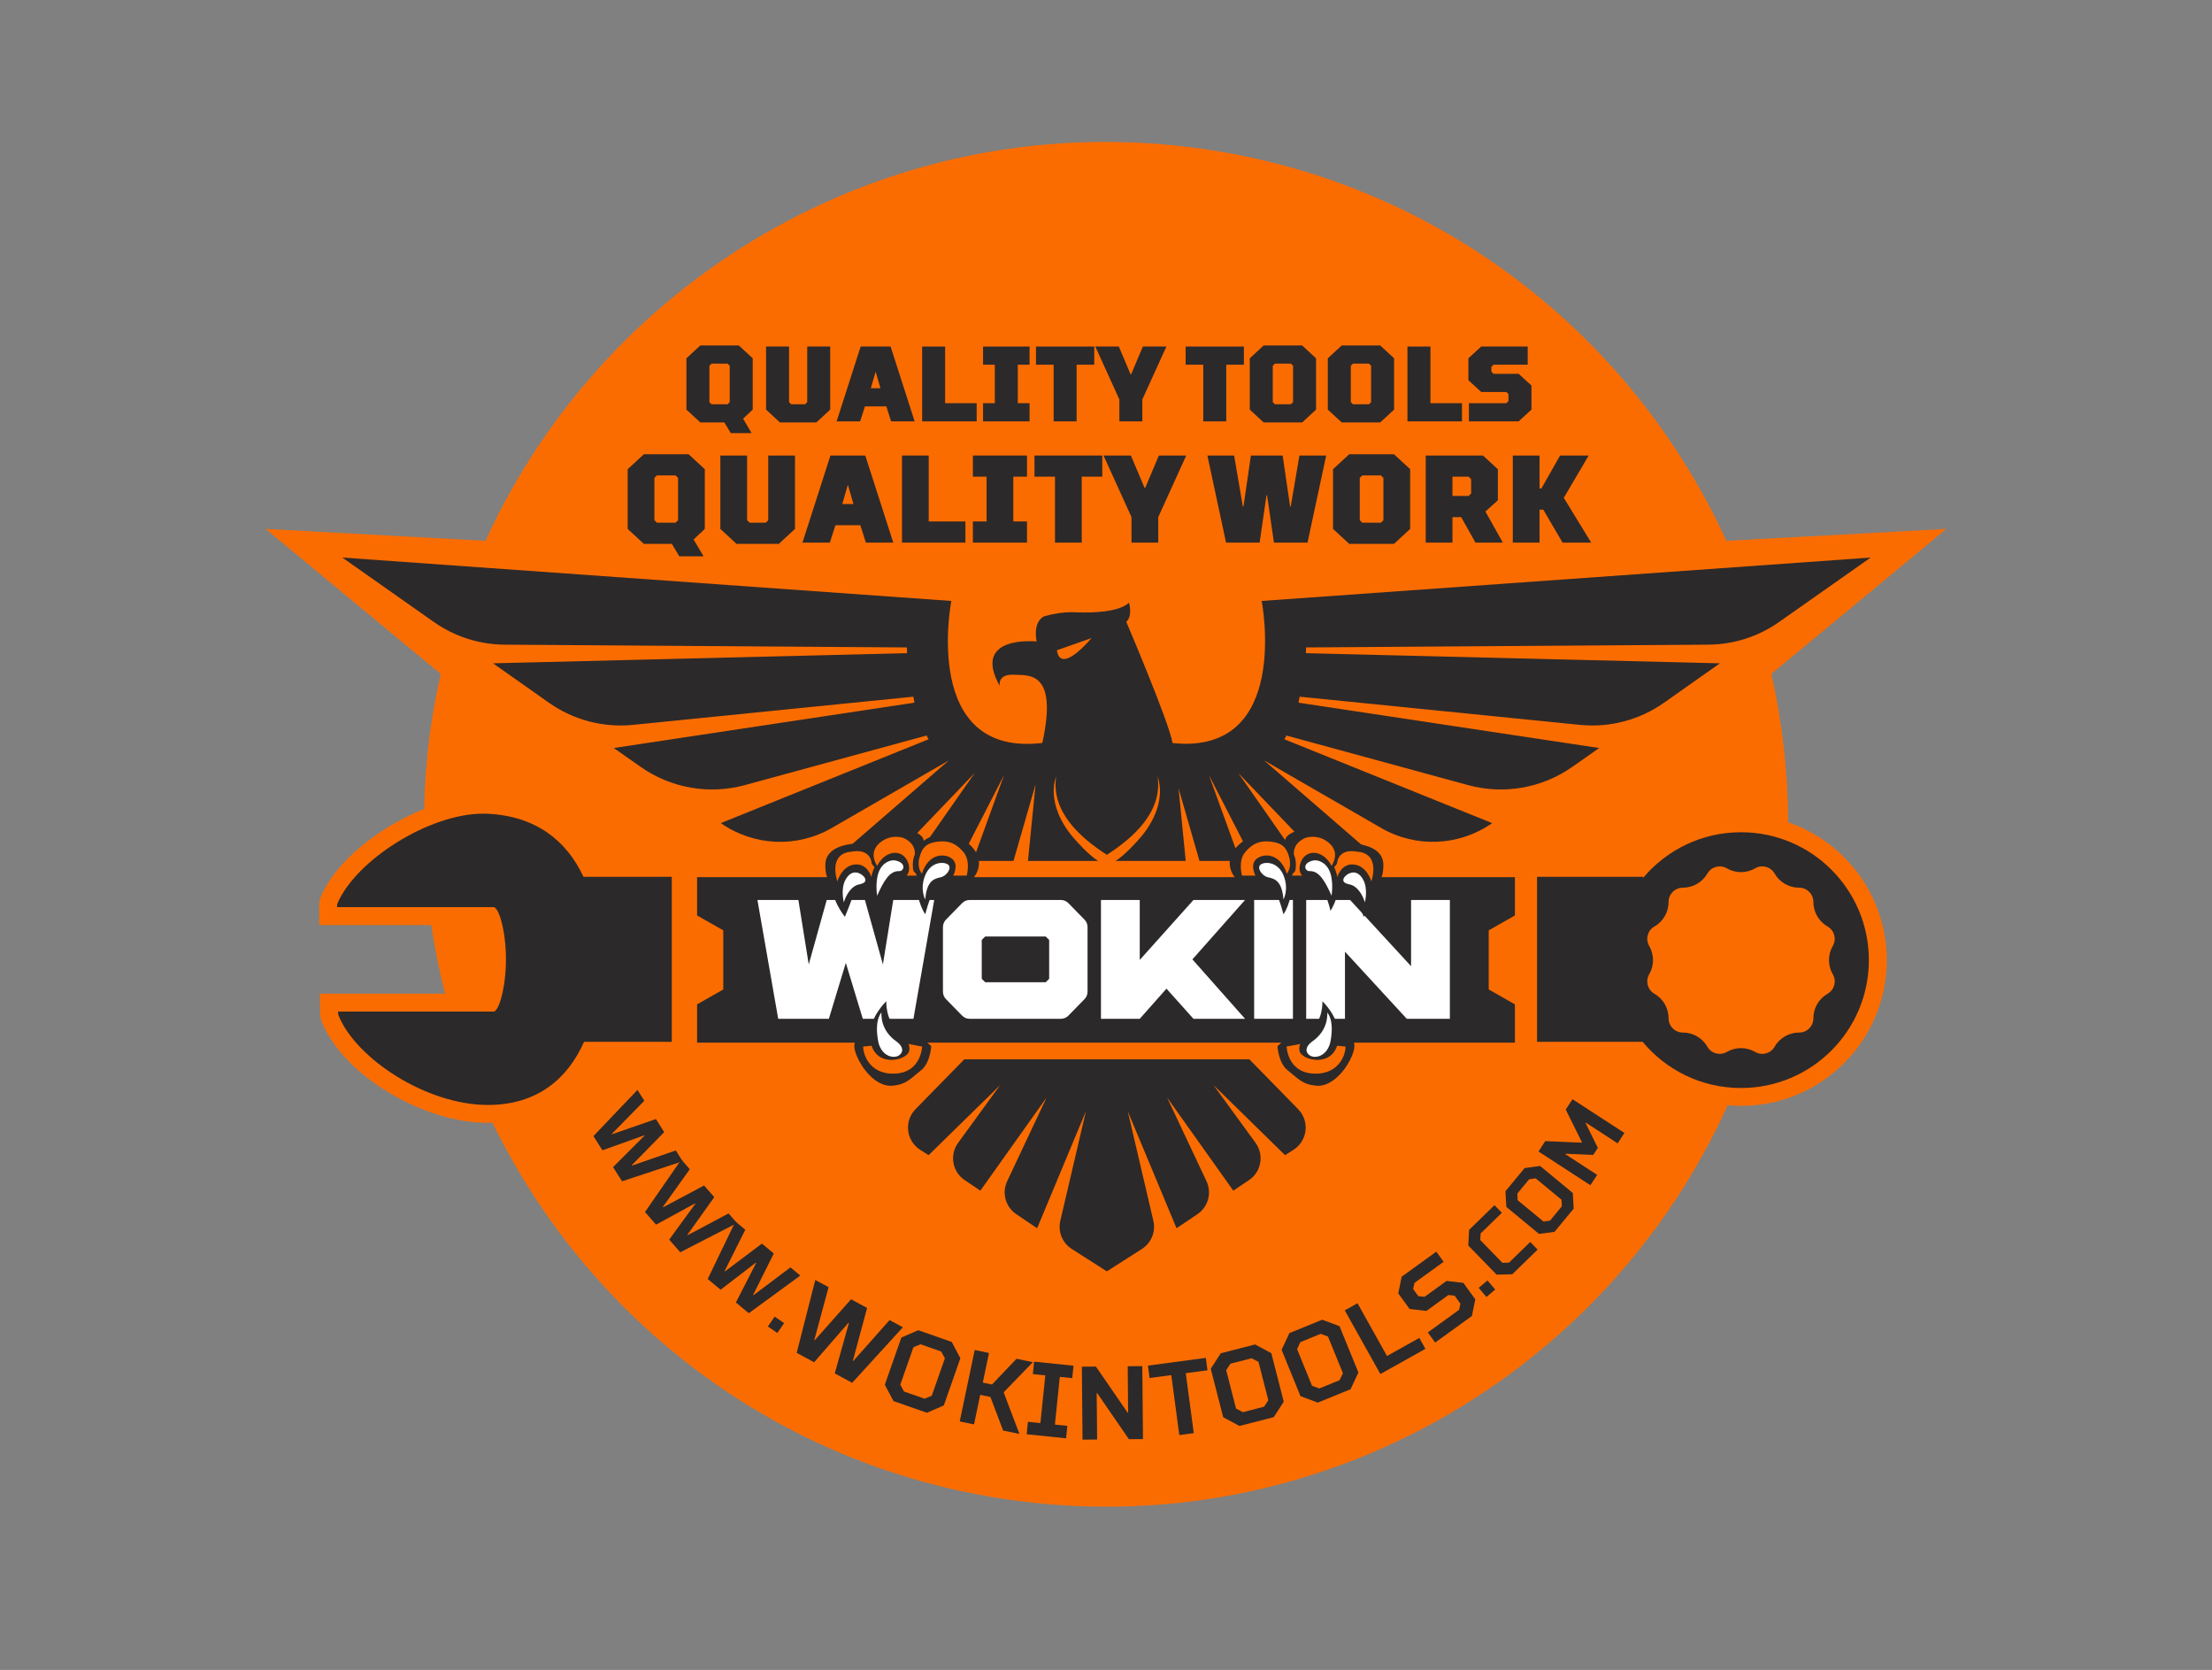 <svg xmlns="http://www.w3.org/2000/svg" xmlns:xlink="http://www.w3.org/1999/xlink" xmlns:inkscape="http://www.inkscape.org/namespaces/inkscape" version="1.1" width="1894.39" height="1429.83" viewBox="0 0 1894.39 1429.83">
<rect x="0" y="0" width="1894.39" height="1429.83" fill="#808080" stroke="none"/>
<defs>
<clipPath id="clip_0">
<path transform="matrix(1,0,0,-1,0,1429.83)" d="M0 1429.832H1894.39V0H0Z"/>
</clipPath>
</defs>
<g inkscape:groupmode="layer" inkscape:label="&#x56FE;&#x5C42; 1">
<g clip-path="url(#clip_0)">
<path transform="matrix(1,0,0,-1,1531.357,704.056)" d="M0 0C-.119 43.396-5.014 85.965-14.324 127.102L135.549 251.2-52.856 240.967C-132.745 415.409-296.685 547.032-500.701 576.481-763.558 614.421-1010.627 470.971-1115.562 240.973L-1303.872 251.2-1153.856 126.982C-1157.202 112.107-1160.168 97.065-1162.383 81.719-1165.79 58.117-1167.562 34.668-1168.114 11.411-1206.588-4.007-1243.43-33.212-1256.323-63.146-1257.683-66.298-1258.156-68.818-1258.003-72.124-1257.998-72.255-1257.989-72.419-1257.989-72.647V-87.984H-1242.653-1162.011C-1159.051-107.859-1155.125-127.466-1150.183-146.728H-1241.833-1257.35L-1257.167-162.244C-1257.123-166.038-1256.856-168.219-1255.319-171.9L-1255.258-172.048C-1236.696-216.694-1169.153-257.365-1113.555-257.365-1112.206-257.365-1110.935-257.211-1109.605-257.17-1027.688-425.293-866.676-551.231-667.624-579.963-403.941-618.023-156.155-473.542-51.79-242.279-48.014-242.624-44.207-242.858-40.344-242.858 28.492-242.858 84.494-186.856 84.494-118.021 84.494-63.315 49.071-16.827 0 0" fill="#fb6c00"/>
<path transform="matrix(1,0,0,-1,1069.991,907.009)" d="M0 0H-244.154L-285.952-42.736C-295.938-52.946-294.012-69.755-281.975-77.441L-274.722-82.072-213.456-22.08-249.448-71.528C-256.962-81.853-254.392-96.352-243.787-103.464L-230.385-112.451-173.664-32.678-207.422-104.347C-212.155-114.393-208.853-126.389-199.644-132.597L-181.784-144.638-139.967-44.392-161.928-138.269C-164.103-147.567-160.174-157.225-152.125-162.364L-122.078-181.549-92.029-162.364C-83.982-157.225-80.052-147.567-82.228-138.269L-104.188-44.392-62.371-144.638-44.511-132.597C-35.304-126.389-32.001-114.393-36.732-104.347L-70.492-32.678-13.771-112.451-.368-103.464C10.237-96.352 12.808-81.853 5.293-71.528L-30.699-22.08 30.565-82.072 37.818-77.441C49.857-69.755 51.784-52.946 41.798-42.736Z" fill="#2c292a"/>
<path transform="matrix(1,0,0,-1,911.201,564.274)" d="M0 0C-2.97 0-5.264 2.039-6.086 7.495L23.569 17.936C23.569 17.936 8.809 0 0 0M551.871 12.297C573.556 12.446 594.676 19.21 612.411 31.687L690.896 86.9 169.318 49.727C169.318 49.727 195.124-82.6 93.025-71.949 89.879-53.723 53.356 31.87 53.356 31.87 59.06 36.798 55.714 48.201 55.714 48.201 46.521 39.951 24.431 39.612 12.127 39.934 10.479 40.062 8.797 40.11 7.083 40.116 6.958 40.128 6.868 40.136 6.868 40.136V40.116C-.439 40.128-8.336 39.042-16.882 36.598-16.882 36.598-26.707 33.131-23.431 15.016-23.431 15.016-79.641 20.973-55.015-23.051-55.015-23.051-57.302-12.534-42.547-13.459-30.878-14.201-4.779-9.361-18.531-71.827L-18.535-71.854C-122.688-84.214-96.493 49.727-96.493 49.727L-618.072 86.9-539.587 31.687C-521.852 19.21-500.73 12.446-479.047 12.297L-134.496 9.921-134.413 5.02-488.943-3.669-441.033-37.448C-420.086-52.217-394.515-58.937-369.013-56.373L-128.994-32.239-128.047-37.366-385.547-76.189-362.452-92.388C-336.519-110.577-303.834-116.277-273.276-107.943L-117.675-65.5C-116.493-68.077-115.88-68.689-115.88-68.689L-293.871-140.49C-265.713-160.238-228.66-161.874-198.874-144.681L-98.988-87.028C-98.949-87.081-98.964-87.062-98.926-87.115L-197.967-172.864H-148.56L-76.445-97.587-129.025-172.864H-89.105L-51.281-99.285-77.971-172.864H-43.229L-24.331-107.371-30.84-172.864H29.21C21.081-167.67 11.455-156.916 7.661-152.484-4.195-138.636-13.074-118.544-6.665-100.257-11.292-130.611 13.918-152.982 36.728-167.608 59.516-153.008 84.766-130.541 80.12-100.257 80.281-100.712 80.372-101.045 80.42-101.271 86.151-119.292 77.423-138.878 65.788-152.479 61.997-156.91 52.368-167.668 44.24-172.864H104.266L98.129-110.697 116.054-172.864H150.797L124.106-99.285 161.931-172.864H201.85L149.271-97.587 221.385-172.864H270.792L171.751-87.115C171.788-87.062 171.775-87.081 171.812-87.028L271.698-144.681C301.485-161.874 338.538-160.238 366.695-140.49L188.704-68.689C188.704-68.689 189.318-68.077 190.5-65.5L346.101-107.943C376.66-116.277 409.344-110.577 435.277-92.388L458.373-76.189 200.872-37.366 201.818-32.239 441.838-56.373C467.34-58.937 492.91-52.217 513.858-37.448L561.767-3.669 207.238 5.02 207.32 9.921Z" fill="#2c292a"/>
<path transform="matrix(1,0,0,-1,541.048,997.679)" d="M0 0 .204-.322 37.695 12.653 43.57 3.376-8.313-13.774-16.009-1.617 10.892 25.265 10.691 25.587-25.12 12.78-32.815 24.94 4.89 64.489 10.765 55.206-17.013 26.877-16.809 26.555 20.687 39.533 27.775 28.332Z" fill="#2c292a"/>
<path transform="matrix(1,0,0,-1,588.665,1057.308)" d="M0 0 .251-.286 35.288 18.347 42.526 10.088-6.079-14.899-15.565-4.079 6.847 26.652 6.599 26.939-26.798 8.733-36.284 19.557-5.159 64.479 2.079 56.218-20.975 23.918-20.722 23.633 14.315 42.268 23.054 32.297Z" fill="#2c292a"/>
<path transform="matrix(1,0,0,-1,644.963,1108.759)" d="M0 0 .291-.24 31.997 23.612 40.429 16.583-3.685-15.657-14.738-6.445 2.618 27.393 2.325 27.636-27.828 4.462-38.881 13.672-15.126 62.879-6.691 55.85-24.434 20.363-24.146 20.12 7.558 43.975 17.742 35.489Z" fill="#2c292a"/>
<path transform="matrix(1,0,0,-1,657.62,1135.746)" d="M0 0 5.786 8.427 13.901 2.855 8.118-5.574Z" fill="#2c292a"/>
<path transform="matrix(1,0,0,-1,730.413,1165.043)" d="M0 0 .394-.211 31.442 34.763 42.83 28.615-.594-18.951-15.52-10.895-3.381 32.261-3.778 32.472-33.193-1.357-48.116 6.702-32.187 69.107-20.796 62.96-32.993 17.811-32.599 17.597-1.551 52.57 12.197 45.152Z" fill="#2c292a"/>
<path transform="matrix(1,0,0,-1,782.251,1153.57)" d="M0 0-11.225-32.004-8.07-37.842 9.616-44.045 15.729-41.459 26.954-9.451 23.799-3.616 6.11 2.589ZM32.818 4.573 40.223-9.375 26.045-49.807 11.547-56.07-17.092-46.031-24.494-32.081-10.316 8.349 4.179 14.617Z" fill="#2c292a"/>
<path transform="matrix(1,0,0,-1,834.171,1219.615)" d="M0 0-12.231 2.563 .586 63.724 12.818 61.161 7.508 35.821 15.373 34.176 36.408 56.216 50.389 53.288 25.379 27.519 38.881-8.15 24.904-5.221 14.049 23.506 5.31 25.339Z" fill="#2c292a"/>
<path transform="matrix(1,0,0,-1,879.258,1228.037)" d="M0 0 1.096 10.656 11.753 9.563 15.948 50.414 5.289 51.508 6.385 62.165 40.13 58.699 39.037 48.042 28.38 49.136 24.185 8.284 34.839 7.19 33.746-3.466Z" fill="#2c292a"/>
<path transform="matrix(1,0,0,-1,965.785,1169.812)" d="M0 0 12.495 .119 13.076-62.357 1.027-62.469-26.116-23.004-26.563-23.007-26.193-62.722-38.686-62.841-39.272-.367-27.221-.256-.077-39.721 .369-39.716Z" fill="#2c292a"/>
<path transform="matrix(1,0,0,-1,1009.976,1228.737)" d="M0 0-6.86 51.326-25.445 48.843-26.866 59.462 22.689 66.088 24.111 55.468 5.529 52.985 12.387 1.656Z" fill="#2c292a"/>
<path transform="matrix(1,0,0,-1,1050.125,1173.166)" d="M0 0 8.427-32.85 14.289-35.957 32.445-31.297 36.094-25.754 27.666 7.093 21.805 10.199 3.647 5.545ZM24.763 22.019 38.661 14.524 49.305-26.978 40.725-40.233 11.33-47.771-2.568-40.278-13.212 1.223-4.634 14.479Z" fill="#2c292a"/>
<path transform="matrix(1,0,0,-1,1110.837,1155.131)" d="M0 0 12.805-31.418 19.036-33.698 36.402-26.621 39.261-20.635 26.454 10.783 20.225 13.063 2.858 5.986ZM21.554 25.176 36.345 19.636 52.52-20.048 45.818-34.354 17.707-45.811 2.914-40.271-13.262-.584-6.557 13.718Z" fill="#2c292a"/>
<path transform="matrix(1,0,0,-1,1162.58,1115.849)" d="M0 0 25.266-45.185 52.925-29.72 58.152-39.065 19.589-60.633-10.907-6.1Z" fill="#2c292a"/>
<path transform="matrix(1,0,0,-1,1207.175,1120.757)" d="M0 0-9.682 13.378-6.757 27.613 22.901 49.067 29.178 40.387 4.225 22.336 3.06 17.087 7.506 10.939 12.857 10.397 31.661 24.003 46.099 22.328 56.301 8.221 53.379-6.018 21.911-28.773 15.634-20.096 42.397-.734 43.557 4.512 38.588 11.386 33.238 11.925 14.432-1.681Z" fill="#2c292a"/>
<path transform="matrix(1,0,0,-1,1273.004,1110.51)" d="M0 0-6.614 7.796 .888 14.165 7.506 6.374Z" fill="#2c292a"/>
<path transform="matrix(1,0,0,-1,1316.859,1069.92)" d="M0 0-21.728-21.12-35.124-21.469-59.418 3.517-58.691 16.902-36.966 38.02-30.628 31.506-48.824 13.813-49.17 8.195-30.16-11.359-24.531-11.172-6.337 6.518Z" fill="#2c292a"/>
<path transform="matrix(1,0,0,-1,1299.701,1027.589)" d="M0 0 22.181-18.336 27.752-17.535 37.886-5.283 37.618 .338 15.438 18.677 9.87 17.879-.261 5.622ZM6.002 27.464 19.279 29.26 47.293 6.098 48.024-7.28 31.616-27.122 18.342-28.922-9.671-5.759-10.405 7.619Z" fill="#2c292a"/>
<path transform="matrix(1,0,0,-1,1364.482,988.858)" d="M0 0-23.757 .988-23.96 .671 3.345-17.084-2.436-25.976-46.888 2.93-41.11 11.821-9.891 10.496-9.687 10.815-23.556 38.813-17.775 47.702 26.68 18.796 20.899 9.904-6.411 27.661-6.617 27.345 3.924 6.031Z" fill="#2c292a"/>
<path transform="matrix(1,0,0,-1,1565.184,850.844)" d="M0 0C-7.54-4.333-12.192-12.38-12.174-21.084V-21.159C-12.192-27.837-17.632-33.258-24.31-33.239-33.032-33.22-41.079-37.872-45.412-45.413-45.412-45.432-45.431-45.45-45.431-45.469-48.789-51.246-56.217-53.216-61.994-49.858-65.689-47.72-69.892-46.576-74.168-46.576-78.445-46.576-82.646-47.72-86.342-49.858-86.36-49.877-86.379-49.877-86.398-49.896-92.213-53.216-99.622-51.209-102.942-45.413-107.275-37.872-115.323-33.22-124.026-33.239H-124.102C-130.779-33.22-136.2-27.78-136.182-21.084-136.163-12.38-140.796-4.333-148.355 0-148.374 0-148.393 .019-148.411 .019-154.189 3.396-156.158 10.805-152.801 16.601-150.644 20.296-149.519 24.498-149.519 28.774-149.519 33.051-150.644 37.234-152.801 40.948-152.819 40.967-152.819 40.985-152.839 40.985-156.158 46.801-154.151 54.21-148.355 57.53-140.796 61.863-136.163 69.91-136.182 78.614V78.689C-136.163 85.386-130.723 90.788-124.026 90.77-115.323 90.75-107.275 95.402-102.942 102.943-102.942 102.962-102.924 102.98-102.905 102.999-99.548 108.795-92.138 110.746-86.342 107.389-82.646 105.25-78.445 104.105-74.168 104.105-69.892 104.105-65.689 105.25-61.994 107.389-61.976 107.407-61.957 107.407-61.938 107.426-56.142 110.746-48.732 108.758-45.412 102.943-41.079 95.402-33.032 90.75-24.31 90.77H-24.254C-17.557 90.75-12.154 85.311-12.174 78.614-12.192 69.91-7.54 61.863 0 57.53 .02 57.53 .038 57.512 .057 57.512 5.853 54.135 7.822 46.726 4.446 40.948 2.308 37.234 1.183 33.051 1.183 28.774 1.183 24.498 2.308 20.296 4.446 16.601 4.465 16.582 4.465 16.563 4.483 16.544 7.822 10.729 5.815 3.32 0 0M-74.171 138.27C-107.799 138.27-137.872 123.097-157.959 99.239V100.115H-248.833V-41.168H-158.424C-138.338-65.339-108.055-80.734-74.171-80.734-13.694-80.734 35.33-31.708 35.33 28.767 35.33 89.243-13.694 138.27-74.171 138.27" fill="#2c292a"/>
<path transform="matrix(1,0,0,-1,417.801,696.751)" d="M0 0C-1.281 .065-2.579 .096-3.885 .096-50.484 .096-112.897-39.868-128.682-76.515-129.353-78.072-129.098-77.905-129.098-79.952H4.951C9.28-79.952 15.495-99.969 15.495-124.66 15.495-149.352 9.28-169.369 4.951-169.369H-128.278C-128.249-171.856-128.185-171.919-127.545-173.454-112.476-209.704-52.69-249.333 0-249.333 42.507-249.333 68.434-226.695 82.393-195.26H157.533V-53.977H81.898C67.823-23.796 41.999-2.096 0 0" fill="#2c292a"/>
<path transform="matrix(1,0,0,-1,1274.963,847.206)" d="M0 0V25.315 50.631L22.431 63.378V96.177H-677.967V63.378L-655.537 50.631V25.315 0L-677.967-12.747V-45.546H22.431V-12.747Z" fill="#2c292a"/>
<path transform="matrix(1,0,0,-1,898.526,838.078)" d="M0 0C-1.147-1.147-1.791-1.791-2.938-2.938H-54.807C-55.954-1.791-56.598-1.147-57.745 0V33.27C-56.598 34.417-55.954 35.061-54.807 36.207H-2.938C-1.791 35.061-1.147 34.417 0 33.27ZM16.475 64.783C14.771 66.525 12.438 67.508 10 67.508H-68.094C-70.531 67.508-72.865 66.525-74.569 64.783L-88.387 50.65C-90.042 48.959-90.968 46.687-90.968 44.319V-11.05C-90.968-13.417-90.042-15.689-88.387-17.382L-74.569-31.514C-72.865-33.256-70.531-34.238-68.094-34.238H10C12.438-34.238 14.771-33.256 16.475-31.514L30.293-17.382C31.948-15.689 32.875-13.417 32.875-11.05V44.319C32.875 46.687 31.948 48.959 30.293 50.65Z" fill="#ffffff"/>
<path transform="matrix(1,0,0,-1,0,1429.83)" d="M1074.068 557.513H1107.291V659.261H1074.068Z" fill="#ffffff"/>
<path transform="matrix(1,0,0,-1,1066.297,770.569)" d="M0 0H-44.202L-90.199-51.351V0H-123.422V-101.748H-90.199V-101.746L-90.197-101.748-67.318-75.94-44.201-101.748H0L-45.1-50.874Z" fill="#ffffff"/>
<path transform="matrix(1,0,0,-1,1208.466,827.277)" d="M0 0-52.23 56.708H-89.832V-45.04H-56.609V12.423L-3.684-45.04H0 33.224V56.708H0Z" fill="#ffffff"/>
<path transform="matrix(1,0,0,-1,756.134,825.792)" d="M0 0-15.408 55.223H-48.109L-63.517 0-72.38 55.223H-107.462L-89.667-46.525H-79.016-54.585-46.289L-31.758 1.35-17.229-46.525H-8.931 15.498 26.15L43.945 55.223H8.863Z" fill="#ffffff"/>
<path transform="matrix(1,0,0,-1,607.548,313.184)" d="M0 0V-31.127L1.831-32.958H15.565L17.396-31.127V0L15.565 1.831H1.831ZM25.179 17.396 37.08 6.409V-37.536L28.84-45.319 36.163-57.677H18.31L12.818-48.523H-7.782L-19.683-37.536V6.409L-7.782 17.396Z" fill="#2c292a"/>
<path transform="matrix(1,0,0,-1,691.318,296.705)" d="M0 0H19.683V-54.015L7.78-65.002H-23.348L-35.249-54.015V0H-15.565V-47.606L-13.734-49.437H-1.833L0-47.606Z" fill="#2c292a"/>
<path transform="matrix(1,0,0,-1,745.788,332.411)" d="M0 0H8.239L4.121 14.191ZM-5.035-15.562-9.156-28.38H-29.297L-8.697 35.706H16.936L37.536-28.38H17.396L13.274-15.562Z" fill="#2c292a"/>
<path transform="matrix(1,0,0,-1,809.416,296.705)" d="M0 0V-48.521H27.009V-64.085H-19.684V0Z" fill="#2c292a"/>
<path transform="matrix(1,0,0,-1,841.912,360.791)" d="M0 0V15.565H10.07V48.523H0V64.085H39.827V48.523H29.756V15.565H39.827V0Z" fill="#2c292a"/>
<path transform="matrix(1,0,0,-1,902.336,360.791)" d="M0 0V48.523H-15.105V64.085H34.792V48.523H19.684V0Z" fill="#2c292a"/>
<path transform="matrix(1,0,0,-1,958.639,360.791)" d="M0 0V18.77L-20.6 64.085H-.457L9.613 40.284H10.07L20.141 64.085H40.284L19.684 18.77V0Z" fill="#2c292a"/>
<path transform="matrix(1,0,0,-1,1030.502,360.791)" d="M0 0V48.523H-15.105V64.085H34.791V48.523H19.684V0Z" fill="#2c292a"/>
<path transform="matrix(1,0,0,-1,1090.012,313.184)" d="M0 0V-31.127L1.831-32.958H15.565L17.396-31.127V0L15.565 1.831H1.831ZM25.179 17.396 37.079 6.409V-37.536L25.179-48.523H-7.782L-19.684-37.536V6.409L-7.782 17.396Z" fill="#2c292a"/>
<path transform="matrix(1,0,0,-1,1156.843,313.184)" d="M0 0V-31.127L1.83-32.958H15.564L17.396-31.127V0L15.564 1.831H1.83ZM25.178 17.396 37.079 6.409V-37.536L25.178-48.523H-7.783L-19.684-37.536V6.409L-7.783 17.396Z" fill="#2c292a"/>
<path transform="matrix(1,0,0,-1,1225.047,296.705)" d="M0 0V-48.521H27.009V-64.085H-19.684V0Z" fill="#2c292a"/>
<path transform="matrix(1,0,0,-1,1257.545,325.542)" d="M0 0V18.767L10.987 28.837H50.811V13.275H21.515L19.684 11.444V7.323L21.515 5.492H43.031L54.016-4.578V-25.178L43.031-35.249H.46V-19.684H32.501L34.332-17.853V-11.904L32.501-10.073H10.987Z" fill="#2c292a"/>
<path transform="matrix(1,0,0,-1,560.455,409.195)" d="M0 0V-36.223L2.129-38.355H18.109L20.241-36.223V0L18.109 2.129H2.129ZM29.297 20.241 43.145 7.458V-43.681L33.558-52.737 42.08-67.118H21.306L14.915-56.464H-9.056L-22.906-43.681V7.458L-9.056 20.241Z" fill="#2c292a"/>
<path transform="matrix(1,0,0,-1,657.937,390.019)" d="M0 0H22.906V-62.857L9.056-75.641H-27.165L-41.016-62.857V0H-18.109V-55.399L-15.98-57.531H-2.129L0-55.399Z" fill="#2c292a"/>
<path transform="matrix(1,0,0,-1,721.33,431.568)" d="M0 0H9.59L4.795 16.513ZM-5.859-18.112-10.654-33.027H-34.091L-10.12 41.549H19.71L43.681-33.027H20.241L15.449-18.112Z" fill="#2c292a"/>
<path transform="matrix(1,0,0,-1,795.375,390.019)" d="M0 0V-56.464H31.426V-74.576H-22.906V0Z" fill="#2c292a"/>
<path transform="matrix(1,0,0,-1,833.197,464.595)" d="M0 0V18.111H11.719V56.464H0V74.576H46.344V56.464H34.625V18.111H46.344V0Z" fill="#2c292a"/>
<path transform="matrix(1,0,0,-1,903.514,464.595)" d="M0 0V56.464H-17.578V74.576H40.482V56.464H22.904V0Z" fill="#2c292a"/>
<path transform="matrix(1,0,0,-1,969.037,464.595)" d="M0 0V21.839L-23.971 74.576H-.534L11.185 46.875H11.719L23.437 74.576H46.875L22.903 21.839V0Z" fill="#2c292a"/>
<path transform="matrix(1,0,0,-1,1104.869,433.7)" d="M0 0H.533L7.991 43.681H30.897L14.915-30.895H-13.848L-19.707 9.59H-20.241L-26.101-30.895H-54.863L-70.846 43.681H-47.939L-40.481 0H-39.951L-33.558 43.681H-6.391Z" fill="#2c292a"/>
<path transform="matrix(1,0,0,-1,1164.538,409.195)" d="M0 0V-36.223L2.129-38.355H18.108L20.24-36.223V0L18.108 2.129H2.129ZM29.296 20.241 43.145 7.458V-43.681L29.296-56.464H-9.057L-22.907-43.681V7.458L-9.057 20.241Z" fill="#2c292a"/>
<path transform="matrix(1,0,0,-1,1257.759,408.131)" d="M0 0H-13.848V-16.513H0L2.132-14.381V-2.132ZM-6.393-34.625H-13.848V-56.464H-36.754V18.112H12.252L25.036 6.393V-20.241L14.382-29.83 29.297-56.464H5.859Z" fill="#2c292a"/>
<path transform="matrix(1,0,0,-1,1318.489,464.595)" d="M0 0H-22.906V74.576H0V46.344H1.596L17.578 74.576H42.08L20.774 38.353 44.212 0H19.707L3.194 28.232H0Z" fill="#2c292a"/>
<path transform="matrix(1,0,0,-1,723.577,785.003)" d="M0 0C0 0-13.459 16.608-9.991 29.599-9.991 29.599-16.744 28.569-16.744 44.334-16.744 63.982 13.545 63.277 17.327 62.622 17.327 62.622 33.731 77.164 47.065 75.599 68.416 73.094 67.424 65.076 67.424 65.076 67.424 65.076 84.835 79.277 104.409 63.937 123.981 48.596 110.04 33.3 110.04 33.3L108.09 31.945C103.449 30.022 97.939 29.94 93.391 32.074L92.706 31.623C92.706 31.623 92.777 30.324 85.722 29.599 78.666 28.873 74.543 23.38 68.79 2.159 68.79 2.159 61.306 12.941 61.647 29.008L61.832 31.854 52.733 32.739H43.776C43.776 32.739 34.229 29.008 28.506 5.165 28.506 5.165 21.377 16.076 22.06 27.063 22.06 27.063 17.54 23.516 12.306 23.308 7.071 23.101 10.101 24.19 0 0" fill="#2c292a"/>
<path transform="matrix(1,0,0,-1,717.13,754.664)" d="M0 0C0 0-8.616 24.108 12.385 25.455 12.385 25.455 26.396 28.935 29.197 16.976 29.197 16.976 28.683 15.02 31.818 12.375 31.818 12.375 29.264 6.346 29.147 3.596 29.147 3.596 25.968 15.723 14.82 14.453 3.671 13.184 0 0 0 0" fill="#fb6c00"/>
<path transform="matrix(1,0,0,-1,722.674,772.583)" d="M0 0C0 0-2.846 10.983 1.182 18.872 7.408 31.069 16.934 23.4 18.095 20.65 19.256 17.9 17.913 16.281 12.546 15.187 7.179 14.092 2.212 7.424 0 0" fill="#ffffff"/>
<path transform="matrix(1,0,0,-1,751.231,741.371)" d="M0 0C0 0-7.906 10.734 1.87 19.39 11.646 28.045 22.456 23.908 22.456 23.908 22.456 23.908 33.076 20.068 32.254 9.665 32.254 9.665 30.069 5.736 30.623-1.152 30.623-1.152 30.396-4.928 32.702-6.02L33.993-8.352H25.169C25.169-8.352 29.111-4.674 26.522 2.634 22.135 15.015 6.864 13.769 0 0" fill="#fb6c00"/>
<path transform="matrix(1,0,0,-1,751.19,766.92)" d="M0 0C0 0-1.937 11.93 1.476 20.499 4.888 29.068 12.125 30.854 15.528 30.173 25.297 28.214 23.254 20.882 18.719 21.049 10.553 21.35 5.514 12.256 0 0" fill="#ffffff"/>
<path transform="matrix(1,0,0,-1,789.542,748.052)" d="M0 0C0 0-4.385 4.622-2.209 13.409-.034 22.195 3.698 26.22 13.417 27.409 23.137 28.599 29.489 25.838 35.727 18.307 41.964 10.775 38.345-1.671 38.345-1.671H26.804C26.804-1.671 32.037 7.908 25.7 12.837 19.363 17.766 5.495 17.392 0 0" fill="#fb6c00"/>
<path transform="matrix(1,0,0,-1,792.374,770.139)" d="M0 0C0 0-4.884 8.842 0 20.701 4.884 32.56 16.002 32.49 19.536 29.894 23.069 27.297 18.721 20.249 13.214 18.986 7.707 17.723 1.351 16.28 0 0" fill="#ffffff"/>
<path transform="matrix(1,0,0,-1,797.545,895.785)" d="M0 0C0 0-.882-14.345-8.549-20.443-17.96-27.93-21.261-32.691-33.066-33.828-44.871-34.965-56.027-23.656-62.053-12.048-68.08-.439-65.251 3.551-65.251 3.551L-58.315 5.645-44.511 7.952C-36.946 9.218-29.221 9.175-21.67 7.827L-5.312 4.907Z" fill="#2c292a"/>
<path transform="matrix(1,0,0,-1,789.702,896.022)" d="M0 0C0 0-.576-22.097-22.984-23.213-46.353-24.377-50.874-4.518-50.414-.024L-16.343 3.069-3.245 .539Z" fill="#fb6c00"/>
<path transform="matrix(1,0,0,-1,759.033,857.274)" d="M0 0C0 0-.903-17.064 10.925-25.725 17.224-30.336 20.657-37.695 19.65-42.399 18.643-47.104 10.672-50.521 3.666-50.232-7.486-49.773-13.771-41.902-13.909-29.112-14.08-13.246 0 0 0 0" fill="#2c292a"/>
<path transform="matrix(1,0,0,-1,754.732,866.976)" d="M0 0C.217 .301-.159-.704 .466-5.462 1.111-10.382 4.052-18.427 12.436-24.319 22.066-31.088 16.951-37.002 12.374-37.756 6.048-38.798-.88-33.981-2.633-24.543-3.651-19.06-5.34-7.418 0 0" fill="#ffffff"/>
<path transform="matrix(1,0,0,-1,1167.988,785.003)" d="M0 0C0 0 13.459 16.608 9.991 29.599 9.991 29.599 16.743 28.569 16.743 44.334 16.743 63.982-13.545 63.277-17.327 62.622-17.327 62.622-33.731 77.164-47.065 75.599-68.416 73.094-67.425 65.076-67.425 65.076-67.425 65.076-84.835 79.277-104.408 63.937-123.981 48.596-110.04 33.3-110.04 33.3L-108.09 31.945C-103.448 30.022-97.938 29.94-93.391 32.074L-92.706 31.623C-92.706 31.623-92.776 30.324-85.722 29.599-78.666 28.873-74.543 23.38-68.79 2.159-68.79 2.159-61.306 12.941-61.647 29.008L-61.831 31.854-52.733 32.739H-43.776C-43.776 32.739-34.229 29.008-28.506 5.165-28.506 5.165-21.377 16.076-22.06 27.063-22.06 27.063-17.54 23.516-12.306 23.308-7.07 23.101-10.101 24.19 0 0" fill="#2c292a"/>
<path transform="matrix(1,0,0,-1,1174.435,754.664)" d="M0 0C0 0 8.616 24.108-12.385 25.455-12.385 25.455-26.396 28.935-29.197 16.976-29.197 16.976-28.683 15.02-31.818 12.375-31.818 12.375-29.264 6.346-29.147 3.596-29.147 3.596-25.968 15.723-14.819 14.453-3.672 13.184 0 0 0 0" fill="#fb6c00"/>
<path transform="matrix(1,0,0,-1,1168.891,772.583)" d="M0 0C0 0 2.846 10.983-1.181 18.872-7.407 31.069-16.933 23.4-18.094 20.65-19.256 17.9-17.912 16.281-12.545 15.187-7.179 14.092-2.212 7.424 0 0" fill="#ffffff"/>
<path transform="matrix(1,0,0,-1,1140.334,741.371)" d="M0 0C0 0 7.906 10.734-1.87 19.39-11.646 28.045-22.455 23.908-22.455 23.908-22.455 23.908-33.076 20.068-32.254 9.665-32.254 9.665-30.069 5.736-30.623-1.152-30.623-1.152-30.396-4.928-32.701-6.02L-33.993-8.352H-25.169C-25.169-8.352-29.111-4.674-26.522 2.634-22.135 15.015-6.863 13.769 0 0" fill="#fb6c00"/>
<path transform="matrix(1,0,0,-1,1140.375,766.92)" d="M0 0C0 0 1.937 11.93-1.476 20.499-4.888 29.068-12.126 30.854-15.528 30.173-25.297 28.214-23.254 20.882-18.719 21.049-10.553 21.35-5.515 12.256 0 0" fill="#ffffff"/>
<path transform="matrix(1,0,0,-1,1102.023,748.052)" d="M0 0C0 0 4.386 4.622 2.21 13.409 .034 22.195-3.698 26.22-13.417 27.409-23.136 28.599-29.488 25.838-35.726 18.307-41.964 10.775-38.345-1.671-38.345-1.671H-26.803C-26.803-1.671-32.036 7.908-25.699 12.837-19.362 17.766-5.494 17.392 0 0" fill="#fb6c00"/>
<path transform="matrix(1,0,0,-1,1099.191,770.139)" d="M0 0C0 0 4.884 8.842 0 20.701-4.884 32.56-16.003 32.49-19.535 29.894-23.068 27.297-18.721 20.249-13.214 18.986-7.706 17.723-1.351 16.28 0 0" fill="#ffffff"/>
<path transform="matrix(1,0,0,-1,1094.02,895.785)" d="M0 0C0 0 .883-14.345 8.549-20.443 17.961-27.93 21.261-32.691 33.066-33.828 44.871-34.965 56.027-23.656 62.054-12.048 68.08-.439 65.251 3.551 65.251 3.551L58.315 5.645 44.511 7.952C36.946 9.218 29.221 9.175 21.671 7.827L5.312 4.907Z" fill="#2c292a"/>
<path transform="matrix(1,0,0,-1,1101.863,896.022)" d="M0 0C0 0 .576-22.097 22.983-23.213 46.353-24.377 50.874-4.518 50.414-.024L16.343 3.069 3.245 .539Z" fill="#fb6c00"/>
<path transform="matrix(1,0,0,-1,1132.532,857.274)" d="M0 0C0 0 .903-17.064-10.925-25.725-17.224-30.336-20.657-37.695-19.649-42.399-18.643-47.104-10.672-50.521-3.665-50.232 7.486-49.773 13.771-41.902 13.909-29.112 14.079-13.246 0 0 0 0" fill="#2c292a"/>
<path transform="matrix(1,0,0,-1,1136.833,866.976)" d="M0 0C-.217 .301 .158-.704-.466-5.462-1.111-10.382-4.053-18.427-12.437-24.319-22.065-31.088-16.951-37.002-12.374-37.756-6.048-38.798 .88-33.981 2.633-24.543 3.651-19.06 5.34-7.418 0 0" fill="#ffffff"/>
</g>
</g>
</svg>
